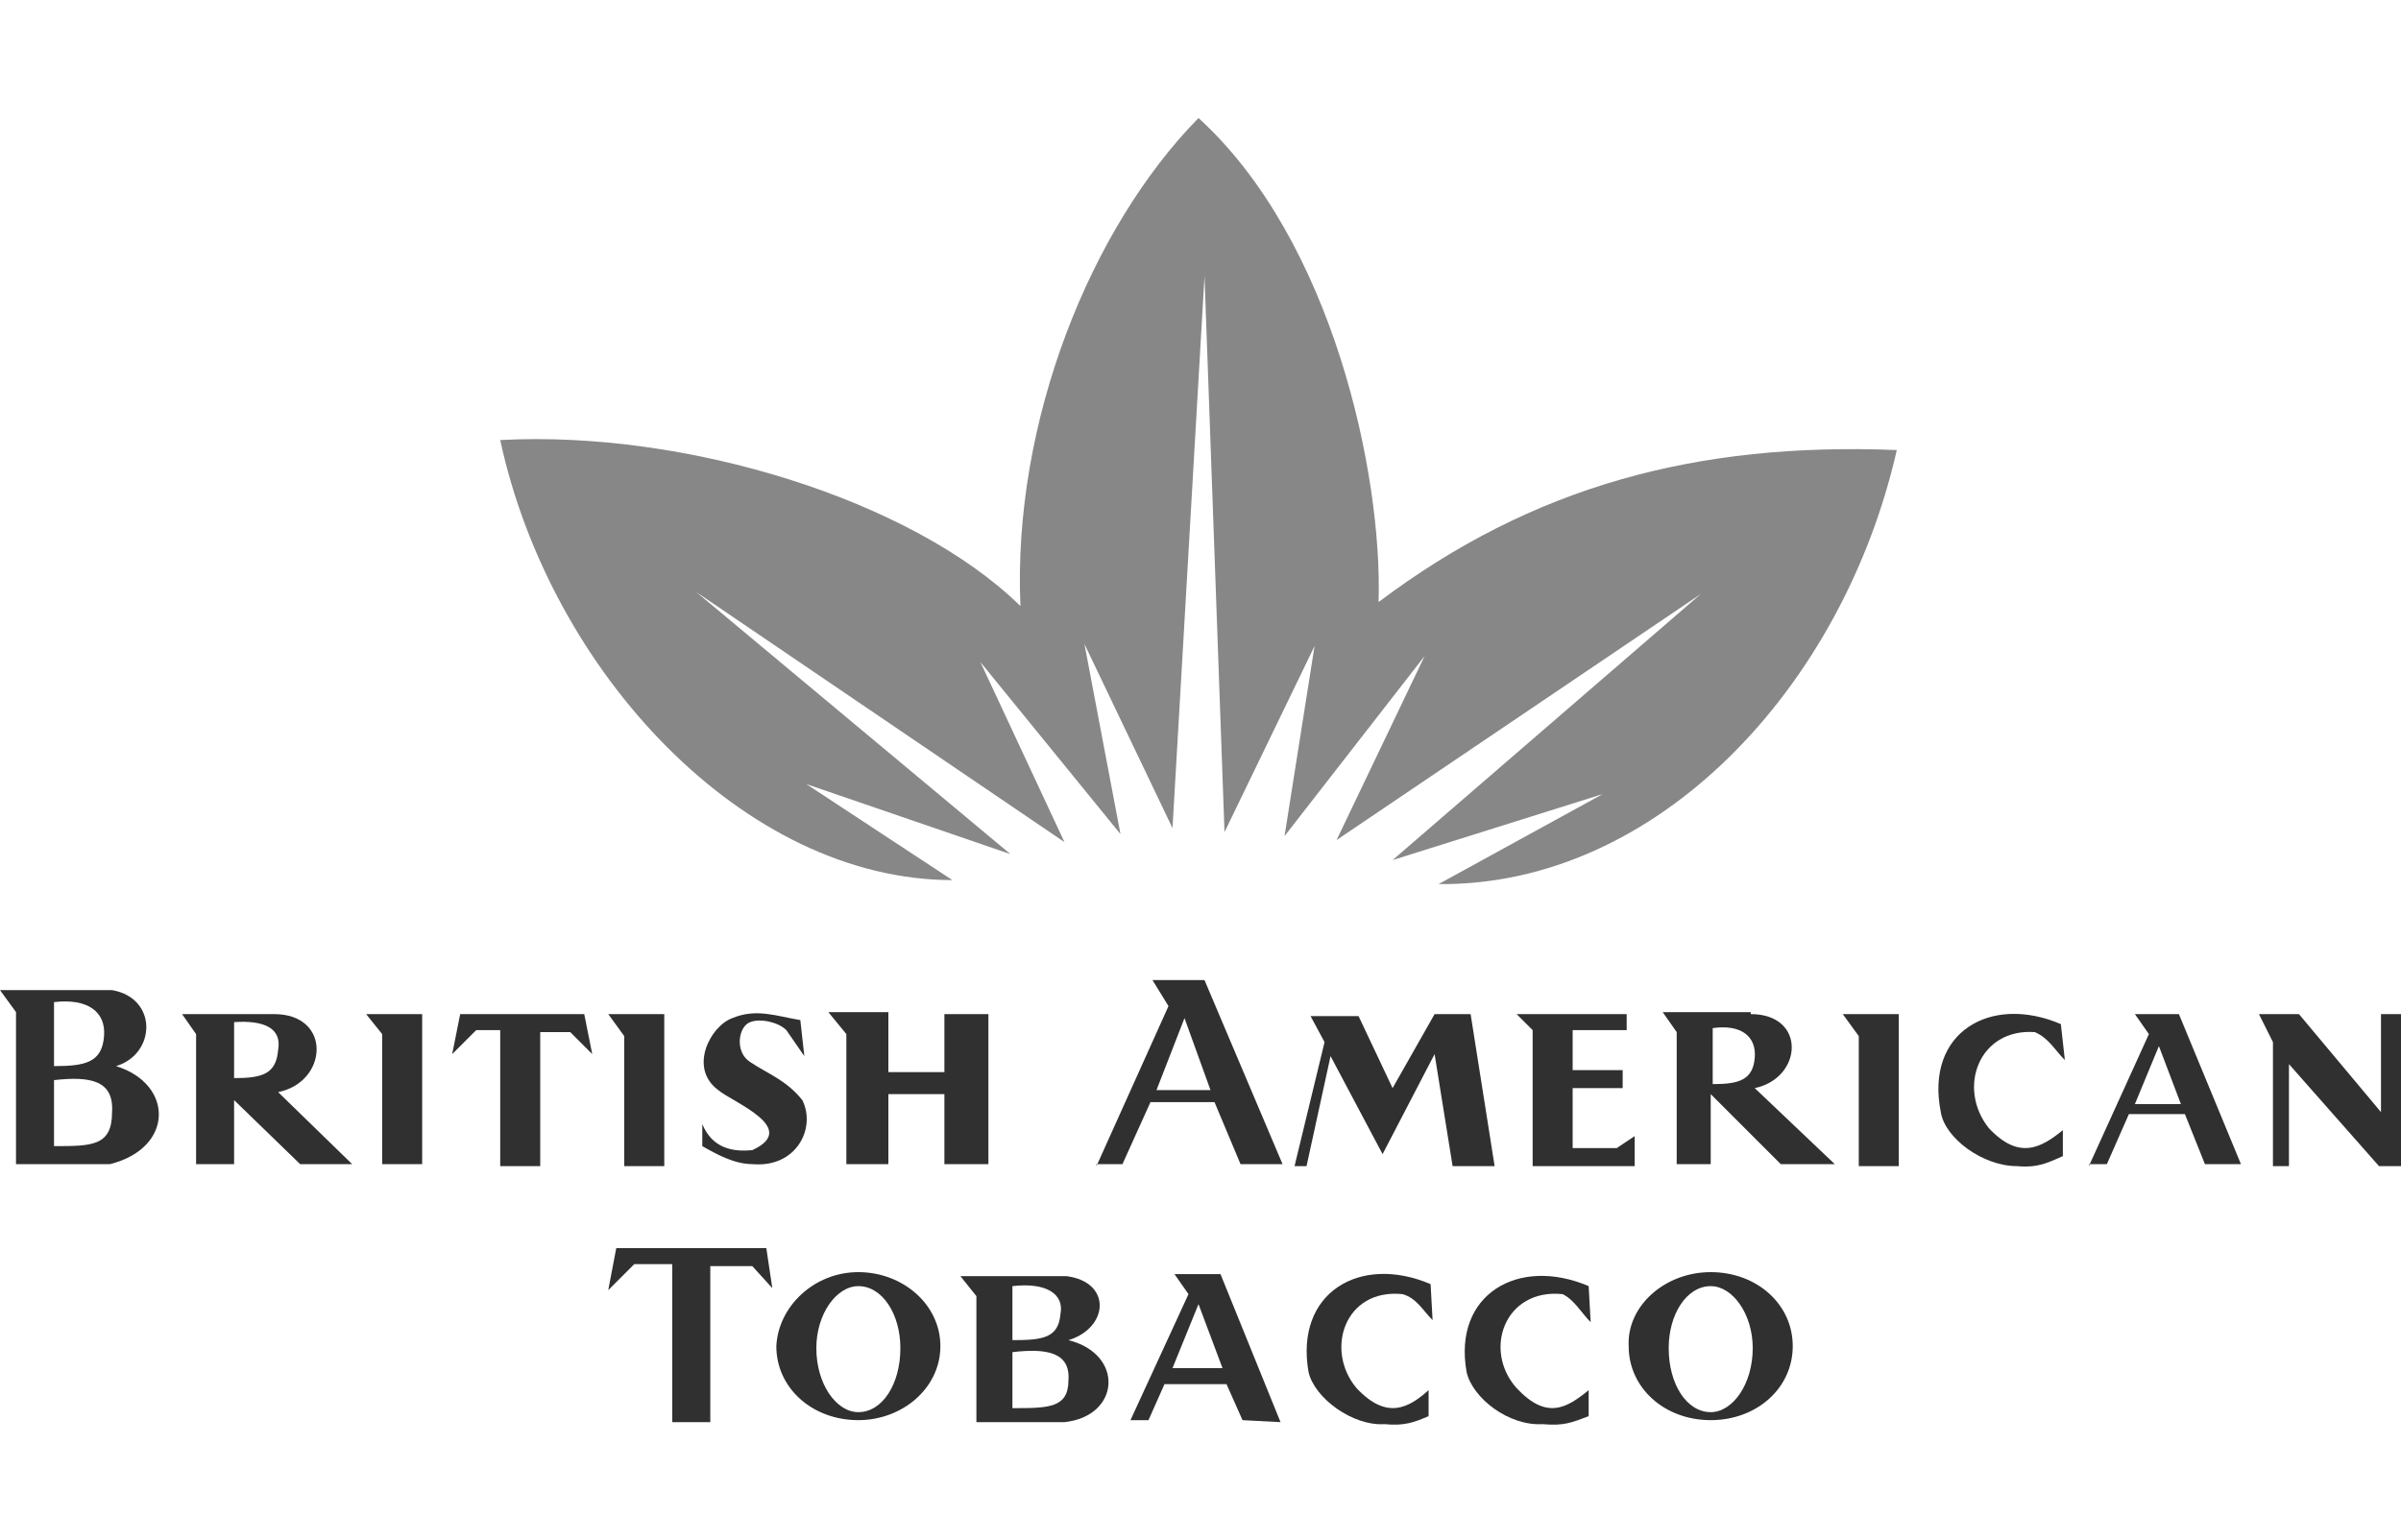 <?xml version="1.0" encoding="utf-8"?>
<!-- Generator: Adobe Illustrator 24.0.2, SVG Export Plug-In . SVG Version: 6.00 Build 0)  -->
<svg version="1.1" id="Layer_1" xmlns="http://www.w3.org/2000/svg" xmlns:xlink="http://www.w3.org/1999/xlink" x="0px" y="0px"
	 viewBox="0 0 120 77" style="enable-background:new 0 0 120 77;" xml:space="preserve">
<style type="text/css">
	.st0{fill:#303030;}
	.st1{fill:#878787;}
</style>
<g>
	<polygon class="st0" points="18.3,50.7 19.1,51.7 19.1,58.2 21.1,58.2 21.1,50.7 	"/>
	<polygon class="st0" points="92.1,50.7 92.9,51.8 92.9,58.3 94.9,58.3 94.9,50.7 	"/>
	<polygon class="st0" points="30.4,50.7 31.2,51.8 31.2,58.3 33.2,58.3 33.2,50.7 	"/>
	<polygon class="st0" points="22.6,52.7 23,50.7 29.2,50.7 29.6,52.7 28.5,51.6 27,51.6 27,58.3 25,58.3 25,51.5 23.8,51.5 	"/>
	<path class="st0" d="M40.2,52.8L40,51c-1.2-0.2-2.2-0.6-3.4-0.1c-1.1,0.4-2.2,2.5-0.7,3.6c0.7,0.6,4.1,1.9,1.7,3
		c-1,0.1-2-0.1-2.5-1.3v1.1c0.7,0.4,1.6,0.9,2.5,0.9c2.2,0.2,3.2-1.8,2.5-3.2c-0.8-1-1.7-1.3-2.6-1.9c-0.8-0.5-0.6-1.8,0-2
		c0.5-0.2,1.4,0,1.8,0.4L40.2,52.8z"/>
	<polygon class="st0" points="41.4,50.6 42.3,51.7 42.3,58.2 44.4,58.2 44.4,54.7 47.2,54.7 47.2,58.2 49.4,58.2 49.4,50.7 
		47.2,50.7 47.2,53.6 44.4,53.6 44.4,50.6 	"/>
	<polygon class="st0" points="64.7,58.3 66.2,52.1 65.5,50.8 67.9,50.8 69.6,54.4 71.7,50.7 73.5,50.7 74.7,58.3 72.6,58.3 
		71.7,52.7 69.1,57.7 66.5,52.8 65.3,58.3 	"/>
	<polygon class="st0" points="75.8,50.7 76.6,51.5 76.6,58.3 81.7,58.3 81.7,56.8 80.8,57.4 78.6,57.4 78.6,54.4 81.1,54.4 
		81.1,53.5 78.6,53.5 78.6,51.5 81.3,51.5 81.3,50.7 	"/>
	<path class="st0" d="M103.2,53l-0.2-1.8c-3.5-1.5-6.8,0.4-6,4.4c0.2,1.3,2.1,2.7,3.8,2.7c1.1,0.1,1.6-0.2,2.3-0.5v-1.3
		c-1.1,0.9-2.2,1.5-3.7-0.1c-1.6-2-0.5-5,2.3-4.8C102.4,51.9,102.7,52.5,103.2,53"/>
	<polygon class="st0" points="112.9,50.7 113.6,52.1 113.6,58.3 114.4,58.3 114.4,53.2 118.9,58.3 120,58.3 120,50.7 119,50.7 
		119,55.6 114.9,50.7 	"/>
	<path class="st0" d="M5.6,49.5c2.3,0.4,2.2,3.2,0.2,3.8c2.9,0.9,2.9,4.1-0.3,4.9H0.8v-7.6L0,49.5H5.6z M2.7,50.1v3.2
		c1.6,0,2.4-0.2,2.5-1.5C5.3,50.6,4.4,49.9,2.7,50.1z M2.7,54v3.3c1.9,0,2.9,0,2.9-1.7C5.7,54,4.5,53.8,2.7,54z"/>
	<path class="st0" d="M13.7,50.7c2.9,0,2.7,3.4,0.2,3.9l3.7,3.6H15l-3.3-3.2v3.2H9.8v-6.5l-0.7-1H13.7z M11.7,51.1v2.8
		c1.4,0,2.1-0.2,2.2-1.4C14.1,51.4,13.2,51,11.7,51.1z"/>
	<path class="st0" d="M87.5,50.7c2.8,0,2.6,3.2,0.2,3.7l4,3.8h-2.7l-3.5-3.5v3.5h-1.7v-6.6l-0.7-1H87.5z M85.6,51.4v2.8
		c1.3,0,2-0.2,2.1-1.3C87.8,51.8,87,51.2,85.6,51.4z"/>
	<path class="st0" d="M54.8,58.3l3.6-8L57.6,49h2.6l3.9,9.2H62l-1.3-3.1h-3.2l-1.4,3.1H54.8z M60.5,54.5l-1.3-3.6l-1.4,3.6H60.5z"/>
	<path class="st0" d="M104.4,58.3l3-6.6l-0.7-1h2.2l3.1,7.5h-1.8l-1-2.5h-2.8l-1.1,2.5H104.4z M109,55.2l-1.1-2.9l-1.2,2.9H109z"/>
	<polygon class="st0" points="30.4,64.5 30.8,62.4 38.3,62.4 38.6,64.4 37.6,63.3 35.5,63.3 35.5,71.1 33.6,71.1 33.6,63.2 
		31.7,63.2 	"/>
	<path class="st0" d="M71.6,66l-0.1-1.8c-3.5-1.5-6.8,0.4-6.1,4.4c0.3,1.3,2.2,2.7,3.8,2.6c1,0.1,1.5-0.1,2.2-0.4v-1.3
		c-1,0.9-2.1,1.5-3.6-0.1c-1.6-1.9-0.6-5,2.3-4.7C70.8,64.9,71.1,65.5,71.6,66"/>
	<path class="st0" d="M79.5,66.1l-0.1-1.8c-3.5-1.5-6.8,0.4-6.1,4.3c0.3,1.3,2.1,2.7,3.8,2.6c1.1,0.1,1.5-0.1,2.3-0.4v-1.3
		c-1.1,0.9-2.1,1.5-3.6-0.1c-1.7-1.9-0.6-5,2.3-4.7C78.7,65,79,65.6,79.5,66.1"/>
	<path class="st0" d="M53.3,63.8c2.3,0.3,2.1,2.6,0.1,3.2c2.8,0.7,2.6,3.8-0.2,4.1h-4.4v-6.3l-0.8-1H53.3z M50.6,64.3V67
		c1.5,0,2.3-0.1,2.4-1.3C53.2,64.7,52.3,64.1,50.6,64.3z M50.6,67.6v2.8c1.8,0,2.8,0,2.8-1.4C53.5,67.6,52.3,67.4,50.6,67.6z"/>
	<path class="st0" d="M56.5,71l2.9-6.3l-0.7-1H61l3,7.4L62.1,71l-0.8-1.8h-3.1L57.4,71H56.5z M61.1,68.4l-1.2-3.2l-1.3,3.2H61.1z"/>
	<path class="st0" d="M42.9,63.6c2.2,0,4.1,1.6,4.1,3.7c0,2.1-1.9,3.7-4.1,3.7c-2.3,0-4.1-1.6-4.1-3.7
		C38.9,65.3,40.7,63.6,42.9,63.6 M40.8,67.4c0,1.8,1,3.2,2.1,3.2c1.2,0,2.1-1.4,2.1-3.2c0-1.7-0.9-3.1-2.1-3.1
		C41.8,64.3,40.8,65.7,40.8,67.4z"/>
	<path class="st0" d="M85.5,63.6c2.3,0,4.1,1.6,4.1,3.7c0,2.1-1.8,3.7-4.1,3.7c-2.3,0-4.1-1.6-4.1-3.7
		C81.3,65.3,83.2,63.6,85.5,63.6 M83.4,67.4c0,1.8,0.9,3.2,2.1,3.2c1.1,0,2.1-1.4,2.1-3.2c0-1.7-1-3.1-2.1-3.1
		C84.3,64.3,83.4,65.7,83.4,67.4z"/>
</g>
<path class="st1" d="M47.6,44c-10.4,0-20.1-10.4-22.6-22c9.3-0.5,20.6,3,26,8.3c-0.4-9.2,3.5-18.9,8.9-24.4c6.7,6.1,9.2,17.8,9,24.2
	c7.7-5.8,15.9-8,25.9-7.6c-2.7,11.9-12,21.8-22.9,21.7l8.2-4.5l-10.5,3.3L85,29.7L66.8,42l4.4-9.2l-7,9l1.5-9.5l-4.5,9.3l-1-27.8
	l-1.6,27.6l-4.4-9.2l1.8,9.5L49,33.1l4.2,9L34.8,29.6l15.7,13.1l-10.2-3.5L47.6,44z"/>
</svg>
